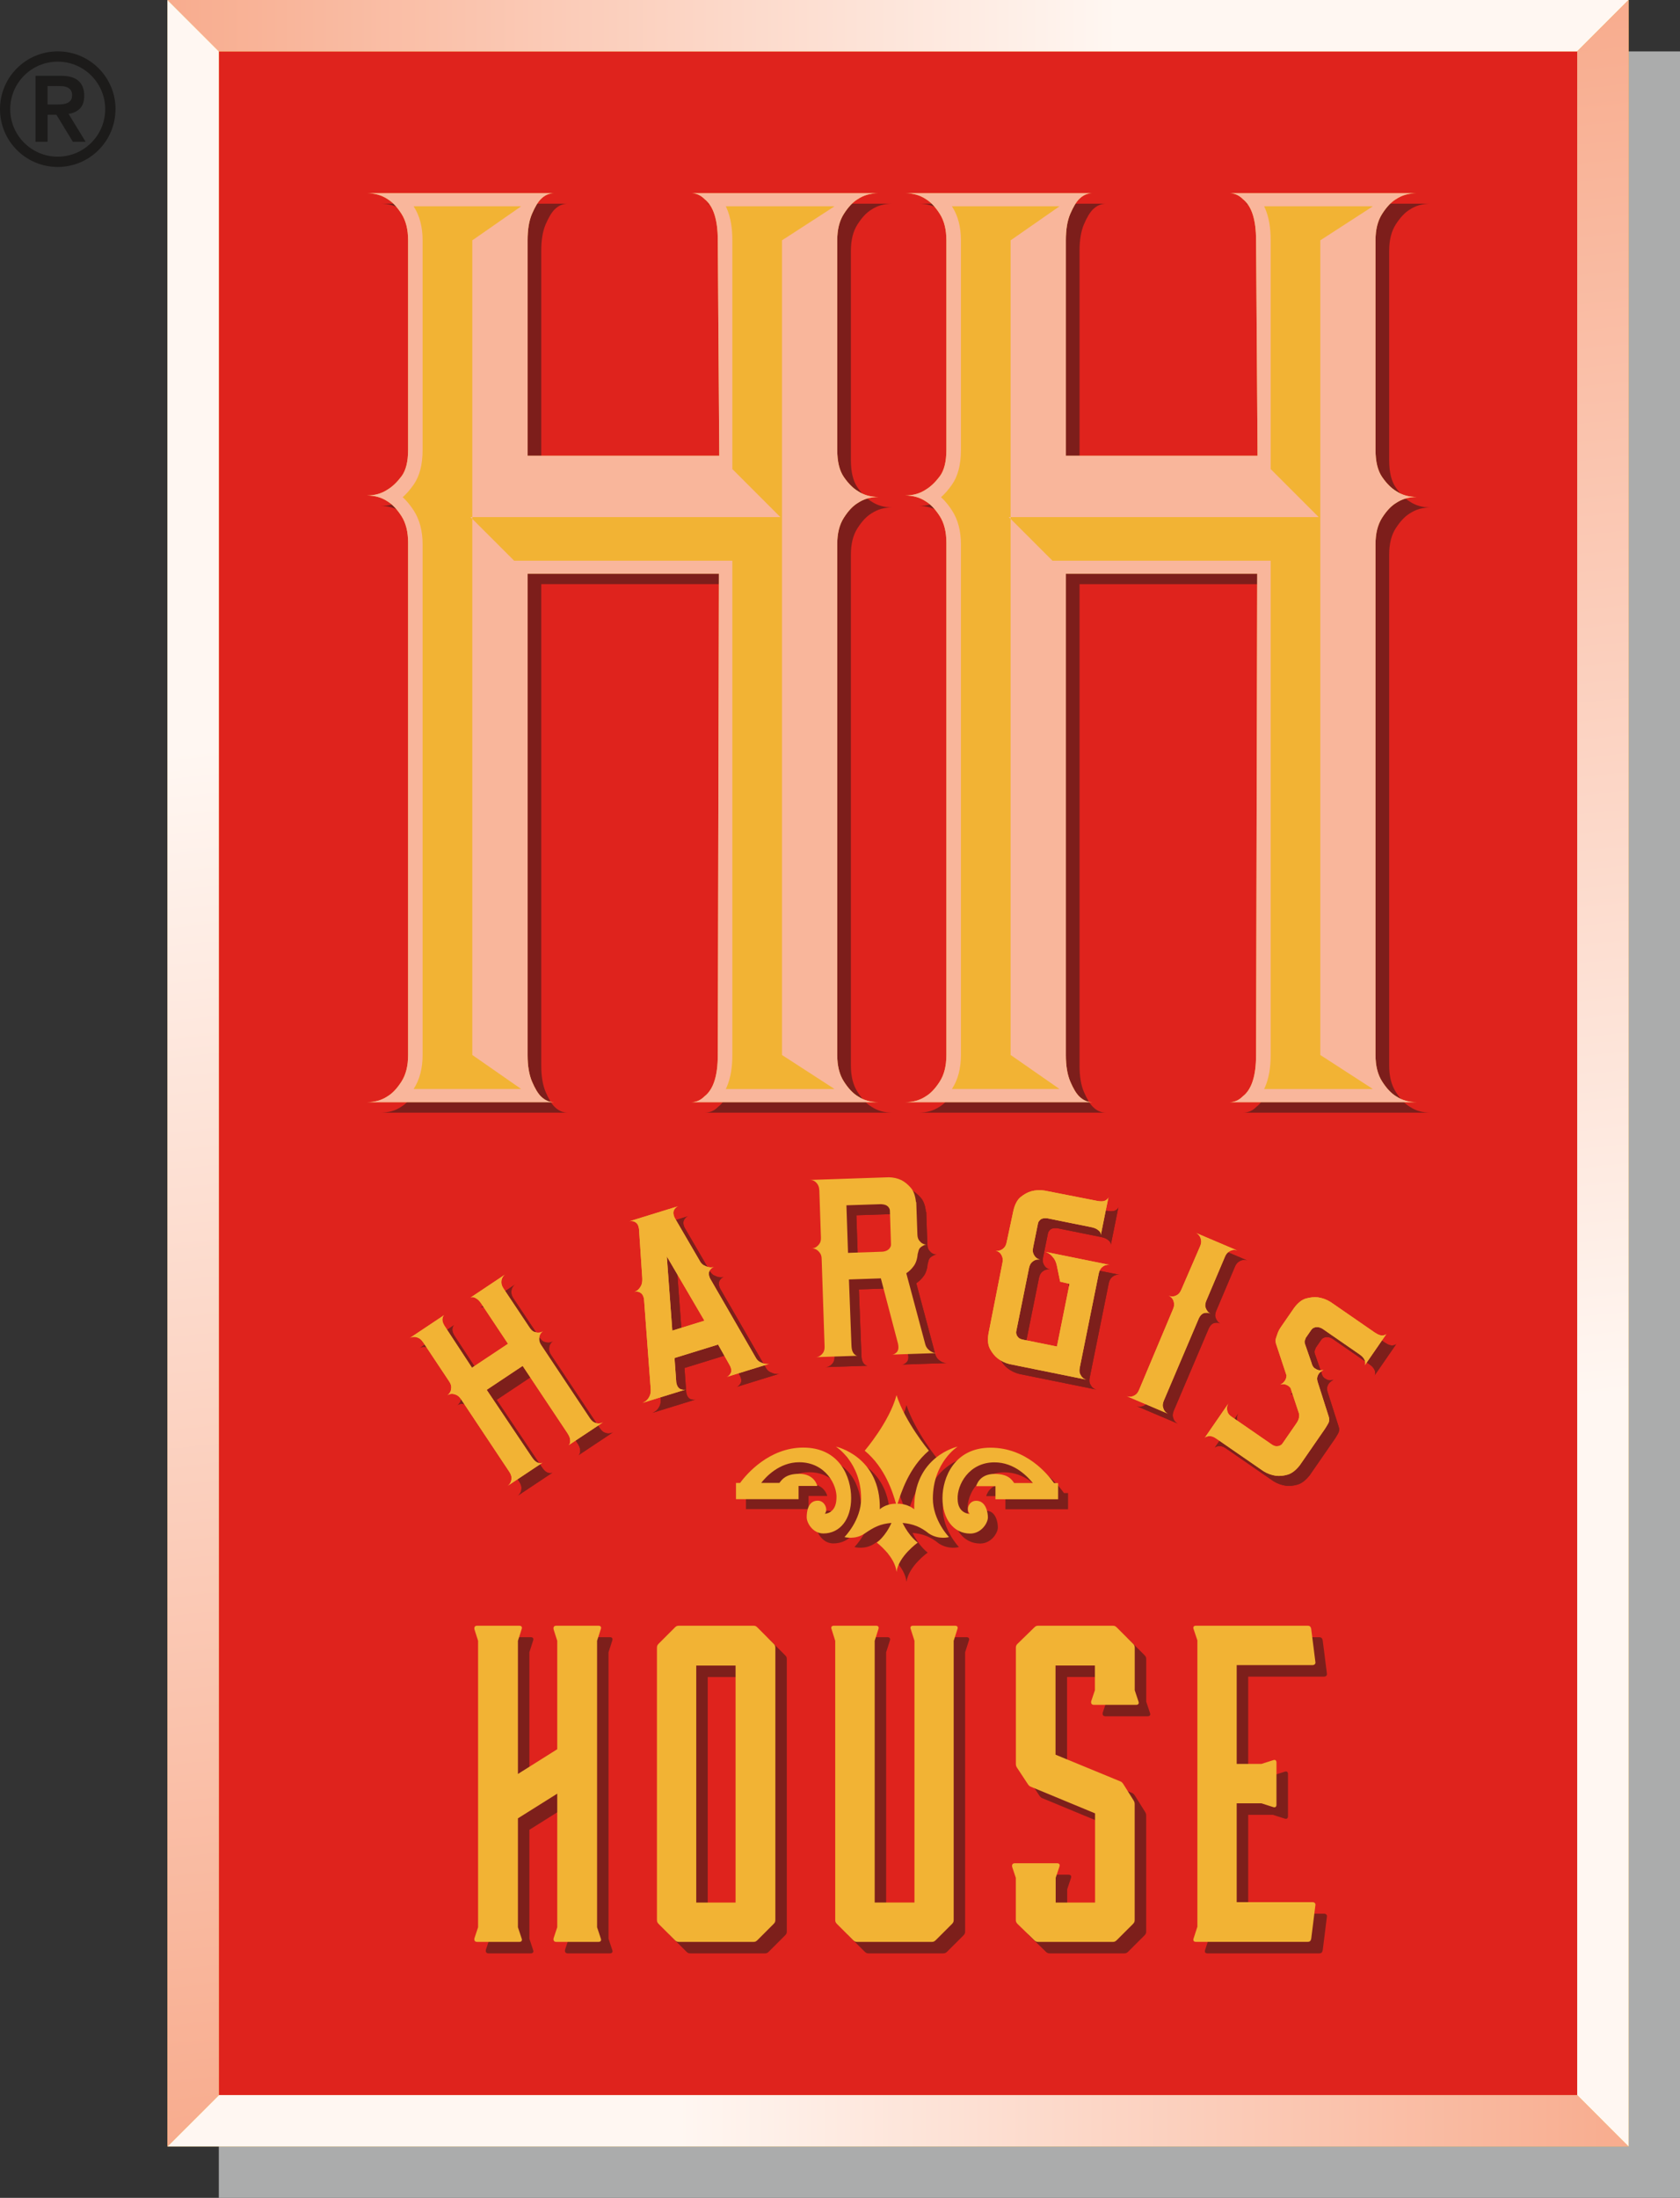 <svg xmlns="http://www.w3.org/2000/svg" xmlns:xlink="http://www.w3.org/1999/xlink" viewBox="0 0 326.9 427.43"><rect x="0" y="0" width="326.9" height="427.43" fill="#333333" stroke="none"/><defs><style>.uuid-c99c0548-9c10-4c4c-b0c8-8f8292f0ebe6{fill:#f9b69b;}.uuid-c99c0548-9c10-4c4c-b0c8-8f8292f0ebe6,.uuid-c1d9350f-5aed-48fd-894a-da75bdd78de7,.uuid-3402e5b5-d000-4468-a14d-b30f98b01232,.uuid-bf3c34cc-4022-490f-9fda-b3fd12ed4cd4,.uuid-3576ef74-c10e-437b-9cba-f0d04e8f7f3e,.uuid-4d2ec753-b9f7-4c25-ae21-f7dbb17b41a3,.uuid-1913bb83-bea6-46ba-b3ff-8dc313bd8a2f,.uuid-bf9cb6af-efac-45f5-b4ae-f4646df98375,.uuid-d89308c4-24fc-44dd-8f08-f0d396b65026,.uuid-4470fcf7-1cb4-4055-8655-10b382a35165,.uuid-cddcd948-64f1-46af-ad99-ffcb6656e403,.uuid-893333ec-b797-49bf-a090-8dfe5bcb2deb{stroke-width:0px;}.uuid-c99c0548-9c10-4c4c-b0c8-8f8292f0ebe6,.uuid-c1d9350f-5aed-48fd-894a-da75bdd78de7,.uuid-3402e5b5-d000-4468-a14d-b30f98b01232,.uuid-3576ef74-c10e-437b-9cba-f0d04e8f7f3e,.uuid-1913bb83-bea6-46ba-b3ff-8dc313bd8a2f,.uuid-bf9cb6af-efac-45f5-b4ae-f4646df98375,.uuid-d89308c4-24fc-44dd-8f08-f0d396b65026,.uuid-4470fcf7-1cb4-4055-8655-10b382a35165,.uuid-61b0aa78-415f-482d-883c-6d8a21dde342{mix-blend-mode:multiply;}.uuid-c1d9350f-5aed-48fd-894a-da75bdd78de7{fill:#abacac;}.uuid-3402e5b5-d000-4468-a14d-b30f98b01232,.uuid-4d2ec753-b9f7-4c25-ae21-f7dbb17b41a3,.uuid-bf9cb6af-efac-45f5-b4ae-f4646df98375{fill:#1c1b1a;}.uuid-bf3c34cc-4022-490f-9fda-b3fd12ed4cd4{fill:none;}.uuid-3576ef74-c10e-437b-9cba-f0d04e8f7f3e{fill:url(#uuid-88a34fe8-ef25-4978-ba88-093902f76e79);}.uuid-4d2ec753-b9f7-4c25-ae21-f7dbb17b41a3{fill-rule:evenodd;}.uuid-1913bb83-bea6-46ba-b3ff-8dc313bd8a2f{fill:url(#uuid-bd1ce572-8df0-43c6-bbb2-680fc2548659);}.uuid-bf9cb6af-efac-45f5-b4ae-f4646df98375,.uuid-61b0aa78-415f-482d-883c-6d8a21dde342{opacity:.5;}.uuid-d89308c4-24fc-44dd-8f08-f0d396b65026{fill:url(#uuid-3d27c40a-6887-4e6d-b3b2-4bceee650d3d);}.uuid-7b4bef40-1050-4d62-8624-a1e580f1c334{isolation:isolate;}.uuid-4470fcf7-1cb4-4055-8655-10b382a35165{fill:url(#uuid-97f63e4f-d73a-4810-a4fe-57ca665b12da);}.uuid-cddcd948-64f1-46af-ad99-ffcb6656e403{fill:#df231d;}.uuid-893333ec-b797-49bf-a090-8dfe5bcb2deb{fill:#f2b334;}</style><linearGradient id="uuid-97f63e4f-d73a-4810-a4fe-57ca665b12da" x1="32.58" y1="5" x2="316.9" y2="5" gradientUnits="userSpaceOnUse"><stop offset="0" stop-color="#f8ac8e"></stop><stop offset=".65" stop-color="#fff7f2"></stop></linearGradient><linearGradient id="uuid-88a34fe8-ef25-4978-ba88-093902f76e79" x1="495.2" y1="161.02" x2="779.52" y2="161.02" gradientTransform="translate(812.1 573.45) rotate(-180)" gradientUnits="userSpaceOnUse"><stop offset="0" stop-color="#f8ac8e"></stop><stop offset=".65" stop-color="#fff7f2"></stop></linearGradient><linearGradient id="uuid-3d27c40a-6887-4e6d-b3b2-4bceee650d3d" x1="290.78" y1="2.75" x2="334.17" y2="415.62" gradientTransform="matrix(1,0,0,1,0,0)" xlink:href="#uuid-88a34fe8-ef25-4978-ba88-093902f76e79"></linearGradient><linearGradient id="uuid-bd1ce572-8df0-43c6-bbb2-680fc2548659" x1="335.61" y1="-63.78" x2="379" y2="349.09" gradientTransform="translate(394.31 350.91) rotate(-180)" xlink:href="#uuid-88a34fe8-ef25-4978-ba88-093902f76e79"></linearGradient></defs><g class="uuid-7b4bef40-1050-4d62-8624-a1e580f1c334"><g id="uuid-fdcbb3a9-ca71-4f57-b2cb-f0af565ad318"><g id="uuid-0d4f423a-d195-4bcb-a2c0-6ac1bc6c620d"><rect class="uuid-c1d9350f-5aed-48fd-894a-da75bdd78de7" x="42.58" y="10" width="284.32" height="417.43"></rect><path class="uuid-4d2ec753-b9f7-4c25-ae21-f7dbb17b41a3" d="m22.47,21.23c0,6.21-5.03,11.24-11.24,11.24S0,27.44,0,21.23s5.03-11.24,11.24-11.24,11.24,5.03,11.24,11.24Zm-11.24-9.24c-5.1,0-9.24,4.14-9.24,9.24s4.14,9.24,9.24,9.24,9.24-4.14,9.24-9.24-4.14-9.24-9.24-9.24Zm-4.32,2.75h4.95c1.55,0,2.69.33,3.43,1,.73.66,1.1,1.62,1.1,2.87,0,1.13-.29,1.97-.87,2.53-.58.56-1.31.9-2.18,1l3.32,5.43h-2.48l-3.2-5.25h-1.72v5.25h-2.35v-12.83Zm2.35,5.58h1.72c.36,0,.72-.01,1.09-.04.36-.03.69-.11.98-.23.29-.12.53-.3.71-.54s.27-.57.27-1-.09-.75-.27-1-.42-.42-.71-.54c-.29-.12-.62-.19-.98-.21-.36-.02-.72-.03-1.09-.03h-1.72v3.59Z"></path><rect class="uuid-cddcd948-64f1-46af-ad99-ffcb6656e403" x="37.58" y="5" width="274.32" height="407.44"></rect><rect class="uuid-bf3c34cc-4022-490f-9fda-b3fd12ed4cd4" x="42.58" y="10" width="264.33" height="397.44"></rect><polygon class="uuid-893333ec-b797-49bf-a090-8dfe5bcb2deb" points="306.9 10 316.9 0 32.58 0 42.58 10 306.9 10"></polygon><polygon class="uuid-4470fcf7-1cb4-4055-8655-10b382a35165" points="306.9 10 316.9 0 32.58 0 42.58 10 306.9 10"></polygon><polygon class="uuid-893333ec-b797-49bf-a090-8dfe5bcb2deb" points="42.58 407.44 32.58 417.43 316.9 417.43 306.9 407.44 42.58 407.44"></polygon><polygon class="uuid-3576ef74-c10e-437b-9cba-f0d04e8f7f3e" points="42.58 407.44 32.58 417.43 316.9 417.43 306.9 407.44 42.58 407.44"></polygon><polygon class="uuid-893333ec-b797-49bf-a090-8dfe5bcb2deb" points="306.9 10 306.9 407.44 316.9 417.43 316.9 0 306.9 10"></polygon><polygon class="uuid-d89308c4-24fc-44dd-8f08-f0d396b65026" points="306.9 10 306.9 407.44 316.9 417.43 316.9 0 306.9 10"></polygon><polygon class="uuid-893333ec-b797-49bf-a090-8dfe5bcb2deb" points="42.58 407.44 42.58 10 32.58 0 32.58 417.43 42.58 407.44"></polygon><polygon class="uuid-1913bb83-bea6-46ba-b3ff-8dc313bd8a2f" points="42.58 407.44 42.58 10 32.58 0 32.58 417.43 42.58 407.44"></polygon><g class="uuid-61b0aa78-415f-482d-883c-6d8a21dde342"><path class="uuid-3402e5b5-d000-4468-a14d-b30f98b01232" d="m118.41,377.03l.71,2.14c.18.44,0,.71-.45.71h-8.18c-.45,0-.63-.27-.54-.71l.71-2.14v-25.98l-7.65,4.8v21.18l.71,2.14c.18.44,0,.71-.45.71h-8.19c-.44,0-.62-.27-.53-.71l.71-2.14v-55.7l-.71-2.23c-.08-.45.09-.71.53-.71h8.19c.45,0,.62.27.45.71l-.71,2.23v25.89l7.65-4.81v-21.08l-.71-2.23c-.09-.45.09-.71.54-.71h8.18c.45,0,.62.27.45.71l-.71,2.23v55.7Z"></path><path class="uuid-3402e5b5-d000-4468-a14d-b30f98b01232" d="m148.83,318.39c.36,0,.54.09.8.36l3.11,3.12c.27.26.36.44.36.8v52.94c0,.36-.09.53-.36.8l-3.11,3.11c-.26.27-.44.36-.8.36h-14.5c-.36,0-.54-.09-.8-.36l-3.12-3.11c-.26-.27-.35-.45-.35-.8v-52.94c0-.36.09-.53.35-.8l3.12-3.12c.26-.27.45-.36.8-.36h14.5Zm-3.47,7.75h-7.65v46.09h7.65v-46.09Z"></path><path class="uuid-3402e5b5-d000-4468-a14d-b30f98b01232" d="m188.07,318.39c.44,0,.62.27.44.71l-.71,2.23v54.28c0,.36-.09.53-.35.8l-3.12,3.11c-.27.27-.45.36-.8.36h-14.5c-.36,0-.54-.09-.81-.36l-3.11-3.11c-.27-.27-.36-.45-.36-.8v-54.28l-.7-2.23c-.18-.45,0-.71.45-.71h8.19c.45,0,.62.27.45.71l-.71,2.23v50.89h7.74v-50.89l-.71-2.23c-.19-.45,0-.71.45-.71h8.19Z"></path><path class="uuid-3402e5b5-d000-4468-a14d-b30f98b01232" d="m223.04,330.94l.71,2.13c.18.45,0,.71-.45.71h-8.19c-.45,0-.62-.27-.54-.71l.72-2.13v-4.81h-7.66v17.34l12.55,5.17c.27.08.45.27.63.53l1.96,3.12c.17.27.26.45.26.81v22.51c0,.36-.09.53-.35.8l-3.12,3.11c-.27.27-.45.36-.8.36h-14.5c-.35,0-.53-.09-.8-.36l-3.2-3.11c-.26-.27-.36-.45-.36-.8v-8.19l-.71-2.13c-.08-.45.09-.71.54-.71h8.19c.45,0,.62.27.45.71l-.71,2.13v4.81h7.66v-17.35l-12.46-5.16c-.27-.09-.45-.27-.63-.54l-2.05-3.11c-.18-.27-.27-.45-.27-.8v-22.6c0-.36.09-.53.36-.8l3.2-3.12c.26-.27.45-.36.8-.36h14.5c.35,0,.53.09.8.36l3.12,3.12c.26.26.35.44.35.8v8.27Z"></path><path class="uuid-3402e5b5-d000-4468-a14d-b30f98b01232" d="m257.38,379.26c-.09.45-.26.62-.71.62h-21.71c-.45,0-.62-.27-.45-.71l.72-2.23v-55.69l-.72-2.14c-.18-.45,0-.71.45-.71h21.71c.45,0,.62.19.71.63l.81,6.4c.09.36-.18.63-.54.63h-14.77v19.22h4.81l2.22-.71c.45-.18.71,0,.71.45v8.18c0,.45-.26.62-.71.45l-2.22-.71h-4.81v19.22h14.77c.36,0,.63.26.54.62l-.81,6.5Z"></path><path class="uuid-3402e5b5-d000-4468-a14d-b30f98b01232" d="m182.68,284.06c-3.93,3.34-5.41,8.26-6.09,10.31,2.06,0,3.24,1.09,3.24,1.09-.2-10.32,8.45-12.19,8.45-12.19,0,0-4.82,3.05-4.82,10.12,0,4.23,3.14,7.47,3.14,7.47,0,0-1.96.59-3.92-.69-1.58-1.28-3.05-1.87-5.11-2.06,1.28,2.64,2.95,3.83,2.95,3.83,0,0-3.73,2.65-4.13,5.7-.3-3.05-3.84-5.7-3.84-5.7,0,0,1.68-1.19,2.85-3.83-2.16.19-3.34.78-5.21,2.06-1.87,1.28-3.93.69-3.93.69,0,0,3.24-3.24,3.24-7.47,0-7.07-4.91-10.12-4.91-10.12,0,0,8.75,1.87,8.55,12.19,0,0,1.08-1.09,3.15-1.09-.59-2.06-2.06-6.97-6.09-10.31,0,0,4.81-5.6,6.19-10.8,1.66,5.2,6.29,10.8,6.29,10.8Zm9.23,6.88s.5-2.36,3.54-2.36c2.66,0,3.34,1.08,3.83,1.77h3.64c-.98-1.17-3.54-4.02-7.47-4.02-5.02,0-7.27,4.42-7.17,7.07,0,2.95,2.35,2.95,2.35,2.95-.79-.79-.2-2.55,1.27-2.55,1.87,0,2.27,2.26,2.27,3.24,0,1.08-1.28,3.14-3.44,3.14-3.24,0-5.4-2.85-5.4-6.88s2.35-9.82,9.33-9.82,11.1,5.11,12.38,6.88h.79v3.15h-12.19v-2.55h-3.73Zm-34.58,2.55h-12.18v-3.15h.8c1.27-1.77,5.7-6.88,12.28-6.88,7.08,0,9.33,5.7,9.33,9.82s-2.16,6.88-5.41,6.88c-2.06,0-3.24-2.06-3.24-3.14,0-.99.19-3.24,2.16-3.24,1.37,0,2.06,1.77,1.37,2.55,0,0,2.16,0,2.26-2.95.2-2.65-2.16-7.07-7.26-7.07-3.84,0-6.49,2.85-7.38,4.02h3.54c.5-.68,1.28-1.77,3.84-1.77,3.04,0,3.53,2.36,3.53,2.36h-3.64v2.55Z"></path><path class="uuid-3402e5b5-d000-4468-a14d-b30f98b01232" d="m84.24,262.94c-.27-.4-.56-.67-.89-.81-.33-.14-.62-.21-.88-.2-.31,0-.61.09-.89.29l6.84-4.56c-.18.12-.3.3-.34.54-.16.47,0,1.08.52,1.83l5.18,7.9,7.01-4.66-5.24-7.87c-.27-.39-.53-.68-.81-.86-.27-.18-.5-.29-.68-.32-.23-.04-.45-.01-.63.11l6.84-4.56c-.29.19-.49.43-.61.72-.11.22-.17.52-.16.88.01.36.14.74.4,1.13l5.1,7.65c.29.43.58.7.89.8.31.11.58.16.83.15.31,0,.61-.09.9-.28-.29.19-.49.42-.61.71-.11.23-.16.52-.16.88,0,.36.14.74.4,1.13l9.47,14.22c.29.43.59.71.91.83.31.13.6.19.85.17.31,0,.61-.09.89-.28l-6.84,4.55c.18-.12.29-.3.34-.53.03-.18.03-.42-.01-.73-.05-.31-.22-.67-.5-1.11l-8.72-13.09-7,4.66,8.77,13.06c.29.43.55.73.8.9.24.18.48.27.69.28.24.05.45,0,.63-.1l-6.84,4.55c.29-.19.49-.43.61-.72.11-.22.16-.5.17-.85,0-.34-.13-.72-.41-1.16l-9.43-14.17c-.27-.39-.57-.66-.89-.8-.33-.15-.63-.21-.88-.21-.31,0-.61.1-.9.29.29-.19.49-.43.62-.72.11-.23.16-.51.17-.85,0-.34-.13-.73-.42-1.16l-5.09-7.65Z"></path><path class="uuid-3402e5b5-d000-4468-a14d-b30f98b01232" d="m133.51,270.57c0,.18.05.37.11.58.19.62.54.96,1.06,1.03.2.07.45.06.74-.03l-8.48,2.62c.36-.15.65-.33.85-.53.21-.2.4-.47.56-.81.17-.35.24-.78.21-1.32l-1.31-17.61-.09-.31c-.1-.32-.25-.57-.46-.74-.21-.16-.41-.26-.6-.29-.25-.06-.49-.05-.74.03.33-.11.62-.28.85-.54.2-.2.38-.47.53-.8.14-.34.2-.77.18-1.31l-.63-9.49c0-.13-.04-.32-.11-.58-.1-.33-.25-.58-.46-.74-.21-.16-.4-.26-.6-.29-.24-.06-.49-.05-.74.02l9.59-2.96c-.28.09-.49.22-.62.4-.37.4-.47.87-.29,1.45.07.25.15.43.23.54l4.75,8.15c.23.47.53.8.88.98.35.18.67.3.96.35.33.08.67.06,1-.04-.28.09-.49.22-.62.4-.38.39-.48.86-.3,1.45.08.25.15.42.23.53l8.73,15.12c.24.47.53.8.88.98.35.18.67.3.96.35.34.08.67.07,1-.04l-8.47,2.62c.25-.07.43-.2.56-.37.14-.13.25-.31.34-.54.09-.23.08-.51-.02-.84-.08-.24-.17-.44-.26-.59l-2.24-3.98-8.48,2.62.33,4.57Zm-.74-9.86l6.24-1.93-7.32-12.5,1.07,14.44Z"></path><path class="uuid-3402e5b5-d000-4468-a14d-b30f98b01232" d="m161.36,233.41c-.02-.47-.13-.85-.33-1.15-.2-.3-.42-.5-.63-.63-.26-.16-.57-.23-.91-.22l15.39-.52c.91.02,1.73.2,2.49.57.61.32,1.2.8,1.76,1.43.57.63.91,1.56,1.04,2.81h.06l.22,6.34c.02.48.13.85.33,1.12.21.27.41.47.63.59.27.16.57.24.91.23-.3,0-.55.08-.76.22-.22.1-.4.23-.58.4-.17.18-.29.44-.36.79,0,.04-.04.2-.12.46-.09,1-.36,1.78-.8,2.35-.43.58-.9,1.02-1.41,1.35l3.62,13.54c.11.52.3.9.56,1.18.27.27.54.47.8.59.31.16.63.23.98.22l-8.86.3c.35,0,.62-.1.83-.29.21-.13.37-.34.47-.63.09-.28.09-.68-.01-1.2l-3.34-12.71-6.21.21.49,12.81c.02.51.09.92.21,1.19.12.27.27.48.44.6.18.17.37.25.59.24l-8.21.27c.34-.01.64-.1.89-.29.21-.14.42-.35.6-.63.18-.29.27-.69.25-1.2l-.57-17.02c-.01-.48-.13-.86-.36-1.15-.22-.3-.45-.51-.67-.63-.27-.16-.57-.24-.91-.23.34,0,.64-.1.9-.28.2-.14.42-.35.62-.64.21-.29.3-.69.28-1.21l-.31-9.19Zm5.59,12.18l6.73-.23c.43-.05.76-.16.99-.32.24-.16.39-.32.47-.5.13-.17.18-.39.17-.65l-.21-6.47c0-.26-.09-.48-.22-.64-.1-.17-.26-.31-.5-.44-.24-.12-.58-.19-1.01-.22l-6.73.22.31,9.25Z"></path><path class="uuid-3402e5b5-d000-4468-a14d-b30f98b01232" d="m196.96,246.34c-.13-.33-.28-.59-.47-.76-.23-.22-.5-.36-.84-.44.34.07.65.04.94-.07.24-.08.48-.24.72-.48.25-.24.42-.61.52-1.12l1.31-6.14c.29-1.22.76-2.09,1.42-2.62.66-.53,1.33-.9,2.04-1.11.84-.23,1.7-.27,2.6-.13l10.17,1.99c.89.18,1.51.11,1.89-.21.2-.13.32-.31.37-.52l-1.5,7.42c.04-.22,0-.42-.14-.63-.1-.15-.29-.32-.56-.51-.27-.18-.64-.32-1.11-.42l-8.56-1.73c-.44-.04-.77-.02-1,.06-.24.08-.42.2-.53.36-.16.15-.27.34-.32.6l-.94,4.63c-.1.5-.09.92.05,1.23.13.31.3.55.48.72.22.22.5.36.84.44-.34-.07-.65-.04-.94.07-.24.09-.48.24-.72.48-.24.24-.42.61-.52,1.12l-2.47,12.24c-.05.25-.03.48.06.67.04.19.17.37.35.57.18.19.48.32.9.41l6.6,1.33,2.45-12.18-1.82-.43-.67-3.24c-.12-.5-.31-.94-.56-1.3-.27-.36-.53-.63-.79-.82-.31-.24-.63-.39-.97-.46l12.69,2.57c-.34-.07-.66-.04-.94.07-.23.08-.48.24-.72.48-.24.23-.42.61-.53,1.11l-3.69,18.27c-.11.51-.09.92.04,1.23.14.31.3.55.48.73.22.22.5.36.84.43l-15.03-3.04c-.88-.22-1.66-.6-2.35-1.14-.57-.46-1.05-1.07-1.45-1.81-.4-.75-.5-1.73-.3-2.96l2.72-13.78c.1-.47.08-.86-.05-1.2Z"></path><path class="uuid-3402e5b5-d000-4468-a14d-b30f98b01232" d="m235.46,244.31c.19-.44.26-.84.19-1.19-.06-.36-.17-.63-.32-.84-.17-.26-.42-.46-.73-.59l8.16,3.47c-.32-.13-.63-.18-.93-.12-.25.04-.52.15-.82.35-.3.21-.54.52-.72.96l-3.69,8.7c-.15.45-.18.81-.11,1.08.08.26.18.49.34.7.13.25.35.44.67.57-.32-.13-.6-.19-.85-.15-.6-.02-1.09.34-1.44,1.08l-6.79,15.95c-.21.49-.27.89-.21,1.22.08.33.18.6.33.81.18.26.42.46.74.59l-8.16-3.47c.31.13.62.18.93.12.25-.03.52-.14.8-.33.29-.18.54-.51.74-.99l6.6-15.69c.19-.44.25-.83.19-1.18-.06-.36-.17-.64-.31-.84-.17-.26-.42-.46-.73-.59.31.13.62.17.93.12.25-.04.52-.14.8-.32.29-.18.53-.51.74-.99l3.65-8.43Z"></path><path class="uuid-3402e5b5-d000-4468-a14d-b30f98b01232" d="m250.2,263.13c-.09-.32-.09-.66.03-1,.11-.35.22-.68.35-1.02.15-.38.33-.72.55-1.03l2.61-3.78c.75-1.01,1.53-1.62,2.34-1.84.8-.22,1.57-.3,2.3-.22.86.13,1.68.42,2.45.9l8.57,5.92c.75.51,1.35.7,1.82.55.24-.04.43-.15.54-.33l-4.3,6.23c.12-.18.16-.38.12-.62,0-.22-.1-.46-.27-.75-.18-.27-.46-.55-.85-.82l-7.18-4.96c-.38-.22-.71-.32-.99-.33-.29-.01-.51.03-.68.12-.21.07-.37.21-.53.42l-1.07,1.55c-.04.13-.09.29-.17.47-.08.19-.08.41,0,.67l1.29,3.72c.12.5.32.85.6,1.05.28.19.54.31.76.37.29.04.62.03.98-.04-.32.15-.58.34-.78.56-.18.18-.32.44-.42.77-.1.33-.05.74.13,1.24l2.06,6.46c.18.49.15.97-.11,1.42-.26.45-.47.8-.64,1.05l-4.86,7.03c-.77.98-1.56,1.59-2.35,1.82-.8.24-1.56.31-2.28.23-.86-.13-1.68-.42-2.45-.9l-9.11-6.29c-.43-.3-.78-.46-1.07-.5-.29-.04-.53-.03-.74.04-.24.04-.42.15-.54.33l4.67-6.77c-.19.29-.29.58-.29.89-.02.26.02.53.13.84.1.31.36.61.79.9l7.72,5.33c.35.25.67.38.95.39.28,0,.51-.03.68-.13.21-.07.38-.21.53-.42l2.72-3.94c.29-.43.45-.81.49-1.16.03-.35.03-.58,0-.7l-1.66-5c-.24-.27-.46-.45-.69-.54-.22-.11-.42-.17-.61-.19-.22,0-.44.03-.68.08.23-.1.42-.23.58-.38.15-.16.29-.34.41-.54.12-.21.18-.49.22-.83l-2.09-6.32Z"></path><path class="uuid-3402e5b5-d000-4468-a14d-b30f98b01232" d="m84.24,262.94c-.27-.4-.56-.67-.89-.81-.33-.14-.62-.21-.88-.2-.31,0-.61.09-.89.29l6.84-4.56c-.18.12-.3.3-.34.54-.16.47,0,1.08.52,1.83l5.18,7.9,7.01-4.66-5.24-7.87c-.27-.39-.53-.68-.81-.86-.27-.18-.5-.29-.68-.32-.23-.04-.45-.01-.63.11l6.84-4.56c-.29.19-.49.43-.61.72-.11.22-.17.52-.16.88.01.36.14.74.4,1.13l5.1,7.65c.29.43.58.7.89.8.31.11.58.16.83.15.31,0,.61-.09.9-.28-.29.19-.49.42-.61.71-.11.23-.16.52-.16.88,0,.36.14.74.4,1.13l9.47,14.22c.29.43.59.71.91.83.31.13.6.19.85.17.31,0,.61-.09.89-.28l-6.84,4.55c.18-.12.29-.3.34-.53.03-.18.03-.42-.01-.73-.05-.31-.22-.67-.5-1.11l-8.72-13.09-7,4.66,8.77,13.06c.29.43.55.73.8.9.24.18.48.27.69.28.24.05.45,0,.63-.1l-6.84,4.55c.29-.19.49-.43.61-.72.11-.22.16-.5.17-.85,0-.34-.13-.72-.41-1.16l-9.43-14.17c-.27-.39-.57-.66-.89-.8-.33-.15-.63-.21-.88-.21-.31,0-.61.1-.9.29.29-.19.49-.43.62-.72.11-.23.16-.51.17-.85,0-.34-.13-.73-.42-1.16l-5.09-7.65Z"></path><path class="uuid-3402e5b5-d000-4468-a14d-b30f98b01232" d="m133.51,270.57c0,.18.05.37.11.58.19.62.54.96,1.06,1.03.2.07.45.06.74-.03l-8.48,2.62c.36-.15.65-.33.85-.53.21-.2.4-.47.56-.81.17-.35.24-.78.21-1.32l-1.31-17.61-.09-.31c-.1-.32-.25-.57-.46-.74-.21-.16-.41-.26-.6-.29-.25-.06-.49-.05-.74.03.33-.11.62-.28.85-.54.2-.2.38-.47.53-.8.14-.34.2-.77.18-1.31l-.63-9.49c0-.13-.04-.32-.11-.58-.1-.33-.25-.58-.46-.74-.21-.16-.4-.26-.6-.29-.24-.06-.49-.05-.74.02l9.59-2.96c-.28.09-.49.22-.62.4-.37.4-.47.87-.29,1.45.07.25.15.43.23.54l4.75,8.15c.23.47.53.8.88.98.35.18.67.3.96.35.33.08.67.06,1-.04-.28.09-.49.22-.62.4-.38.39-.48.86-.3,1.45.08.25.15.42.23.53l8.73,15.12c.24.47.53.8.88.98.35.18.67.3.96.35.34.08.67.07,1-.04l-8.47,2.62c.25-.07.43-.2.56-.37.14-.13.25-.31.34-.54.09-.23.08-.51-.02-.84-.08-.24-.17-.44-.26-.59l-2.24-3.98-8.48,2.62.33,4.57Zm-.74-9.86l6.24-1.93-7.32-12.5,1.07,14.44Z"></path><path class="uuid-3402e5b5-d000-4468-a14d-b30f98b01232" d="m161.36,233.41c-.02-.47-.13-.85-.33-1.15-.2-.3-.42-.5-.63-.63-.26-.16-.57-.23-.91-.22l15.39-.52c.91.02,1.73.2,2.49.57.61.32,1.2.8,1.76,1.43.57.63.91,1.56,1.04,2.81h.06l.22,6.34c.02.48.13.85.33,1.12.21.27.41.47.63.59.27.16.57.24.91.23-.3,0-.55.08-.76.22-.22.1-.4.23-.58.4-.17.18-.29.44-.36.79,0,.04-.04.2-.12.46-.09,1-.36,1.78-.8,2.35-.43.58-.9,1.02-1.41,1.35l3.62,13.54c.11.52.3.9.56,1.18.27.27.54.47.8.59.31.16.63.23.98.22l-8.86.3c.35,0,.62-.1.83-.29.21-.13.37-.34.47-.63.09-.28.09-.68-.01-1.2l-3.34-12.71-6.21.21.49,12.81c.02.51.09.92.21,1.19.12.27.27.48.44.6.18.17.37.25.59.24l-8.21.27c.34-.01.64-.1.89-.29.21-.14.42-.35.6-.63.18-.29.27-.69.25-1.2l-.57-17.02c-.01-.48-.13-.86-.36-1.15-.22-.3-.45-.51-.67-.63-.27-.16-.57-.24-.91-.23.34,0,.64-.1.9-.28.2-.14.42-.35.62-.64.21-.29.3-.69.28-1.21l-.31-9.19Zm5.59,12.18l6.73-.23c.43-.05.76-.16.99-.32.24-.16.39-.32.47-.5.13-.17.18-.39.17-.65l-.21-6.47c0-.26-.09-.48-.22-.64-.1-.17-.26-.31-.5-.44-.24-.12-.58-.19-1.01-.22l-6.73.22.31,9.25Z"></path><path class="uuid-3402e5b5-d000-4468-a14d-b30f98b01232" d="m196.96,246.34c-.13-.33-.28-.59-.47-.76-.23-.22-.5-.36-.84-.44.34.07.65.04.94-.07.24-.08.48-.24.72-.48.25-.24.42-.61.52-1.12l1.31-6.14c.29-1.22.76-2.09,1.42-2.62.66-.53,1.33-.9,2.04-1.11.84-.23,1.7-.27,2.6-.13l10.17,1.99c.89.18,1.51.11,1.89-.21.2-.13.32-.31.37-.52l-1.5,7.42c.04-.22,0-.42-.14-.63-.1-.15-.29-.32-.56-.51-.27-.18-.64-.32-1.11-.42l-8.56-1.73c-.44-.04-.77-.02-1,.06-.24.08-.42.2-.53.36-.16.15-.27.34-.32.6l-.94,4.63c-.1.5-.09.92.05,1.23.13.31.3.55.48.72.22.22.5.36.84.44-.34-.07-.65-.04-.94.07-.24.09-.48.24-.72.48-.24.24-.42.61-.52,1.12l-2.47,12.24c-.05.25-.03.48.06.67.04.19.17.37.35.57.18.19.48.32.9.41l6.6,1.33,2.45-12.18-1.82-.43-.67-3.24c-.12-.5-.31-.94-.56-1.3-.27-.36-.53-.63-.79-.82-.31-.24-.63-.39-.97-.46l12.69,2.57c-.34-.07-.66-.04-.94.07-.23.08-.48.24-.72.48-.24.23-.42.61-.53,1.11l-3.69,18.27c-.11.51-.09.92.04,1.23.14.31.3.55.48.73.22.22.5.36.84.43l-15.03-3.04c-.88-.22-1.66-.6-2.35-1.14-.57-.46-1.05-1.07-1.45-1.81-.4-.75-.5-1.73-.3-2.96l2.72-13.78c.1-.47.08-.86-.05-1.2Z"></path><path class="uuid-3402e5b5-d000-4468-a14d-b30f98b01232" d="m235.46,244.31c.19-.44.26-.84.19-1.19-.06-.36-.17-.63-.32-.84-.17-.26-.42-.46-.73-.59l8.16,3.47c-.32-.13-.63-.18-.93-.12-.25.04-.52.15-.82.35-.3.21-.54.52-.72.96l-3.69,8.7c-.15.45-.18.81-.11,1.08.08.26.18.49.34.7.13.25.35.44.67.57-.32-.13-.6-.19-.85-.15-.6-.02-1.09.34-1.44,1.08l-6.79,15.95c-.21.49-.27.89-.21,1.22.08.33.18.6.33.81.18.26.42.46.74.59l-8.16-3.47c.31.13.62.18.93.12.25-.03.52-.14.8-.33.29-.18.54-.51.74-.99l6.6-15.69c.19-.44.25-.83.19-1.18-.06-.36-.17-.64-.31-.84-.17-.26-.42-.46-.73-.59.31.13.62.17.93.12.25-.04.52-.14.8-.32.29-.18.53-.51.74-.99l3.65-8.43Z"></path><path class="uuid-3402e5b5-d000-4468-a14d-b30f98b01232" d="m250.2,263.13c-.09-.32-.09-.66.03-1,.11-.35.22-.68.35-1.02.15-.38.33-.72.55-1.03l2.61-3.78c.75-1.01,1.53-1.62,2.34-1.84.8-.22,1.57-.3,2.3-.22.86.13,1.68.42,2.45.9l8.57,5.92c.75.51,1.35.7,1.82.55.24-.04.43-.15.54-.33l-4.3,6.23c.12-.18.16-.38.12-.62,0-.22-.1-.46-.27-.75-.18-.27-.46-.55-.85-.82l-7.18-4.96c-.38-.22-.71-.32-.99-.33-.29-.01-.51.03-.68.12-.21.07-.37.21-.53.42l-1.07,1.55c-.04.13-.09.29-.17.47-.08.19-.08.41,0,.67l1.29,3.72c.12.5.32.85.6,1.05.28.19.54.31.76.37.29.04.62.03.98-.04-.32.15-.58.34-.78.56-.18.18-.32.44-.42.77-.1.33-.05.74.13,1.24l2.06,6.46c.18.49.15.97-.11,1.42-.26.45-.47.8-.64,1.05l-4.86,7.03c-.77.98-1.56,1.59-2.35,1.82-.8.24-1.56.31-2.28.23-.86-.13-1.68-.42-2.45-.9l-9.11-6.29c-.43-.3-.78-.46-1.07-.5-.29-.04-.53-.03-.74.04-.24.04-.42.15-.54.33l4.67-6.77c-.19.29-.29.58-.29.89-.02.26.02.53.13.84.1.31.36.61.79.9l7.72,5.33c.35.25.67.38.95.39.28,0,.51-.03.68-.13.21-.07.38-.21.53-.42l2.72-3.94c.29-.43.45-.81.49-1.16.03-.35.03-.58,0-.7l-1.66-5c-.24-.27-.46-.45-.69-.54-.22-.11-.42-.17-.61-.19-.22,0-.44.03-.68.08.23-.1.42-.23.58-.38.15-.16.29-.34.41-.54.12-.21.18-.49.22-.83l-2.09-6.32Z"></path></g><path class="uuid-893333ec-b797-49bf-a090-8dfe5bcb2deb" d="m116.18,374.8l.71,2.14c.18.44,0,.71-.45.71h-8.18c-.45,0-.63-.27-.54-.71l.71-2.14v-25.98l-7.65,4.8v21.18l.71,2.14c.18.44,0,.71-.45.71h-8.19c-.44,0-.62-.27-.53-.71l.71-2.14v-55.7l-.71-2.23c-.08-.45.09-.71.53-.71h8.19c.45,0,.62.27.45.71l-.71,2.23v25.89l7.65-4.81v-21.08l-.71-2.23c-.09-.45.09-.71.54-.71h8.18c.45,0,.62.27.45.71l-.71,2.23v55.7Z"></path><path class="uuid-893333ec-b797-49bf-a090-8dfe5bcb2deb" d="m146.6,316.16c.36,0,.54.09.8.36l3.11,3.12c.27.26.36.44.36.8v52.94c0,.36-.09.53-.36.8l-3.11,3.11c-.26.27-.44.36-.8.36h-14.5c-.36,0-.54-.09-.8-.36l-3.12-3.11c-.26-.27-.35-.45-.35-.8v-52.94c0-.36.09-.53.35-.8l3.12-3.12c.26-.27.45-.36.8-.36h14.5Zm-3.47,7.75h-7.65v46.09h7.65v-46.09Z"></path><path class="uuid-893333ec-b797-49bf-a090-8dfe5bcb2deb" d="m185.84,316.16c.44,0,.62.27.44.71l-.71,2.23v54.28c0,.36-.09.53-.35.8l-3.12,3.11c-.27.27-.45.36-.8.36h-14.5c-.36,0-.54-.09-.81-.36l-3.11-3.11c-.27-.27-.36-.45-.36-.8v-54.28l-.7-2.23c-.18-.45,0-.71.45-.71h8.19c.45,0,.62.27.45.71l-.71,2.23v50.89h7.74v-50.89l-.71-2.23c-.19-.45,0-.71.45-.71h8.19Z"></path><path class="uuid-893333ec-b797-49bf-a090-8dfe5bcb2deb" d="m220.8,328.71l.71,2.13c.18.45,0,.71-.45.71h-8.19c-.45,0-.62-.27-.54-.71l.72-2.13v-4.81h-7.66v17.34l12.55,5.17c.27.08.45.27.63.53l1.96,3.12c.17.27.26.45.26.81v22.51c0,.36-.09.53-.35.8l-3.12,3.11c-.27.27-.45.36-.8.36h-14.5c-.35,0-.53-.09-.8-.36l-3.2-3.11c-.26-.27-.36-.45-.36-.8v-8.19l-.71-2.13c-.08-.45.09-.71.54-.71h8.19c.45,0,.62.27.45.71l-.71,2.13v4.81h7.66v-17.35l-12.46-5.16c-.27-.09-.45-.27-.63-.54l-2.05-3.11c-.18-.27-.27-.45-.27-.8v-22.6c0-.36.09-.53.36-.8l3.2-3.12c.26-.27.45-.36.8-.36h14.5c.35,0,.53.09.8.36l3.12,3.12c.26.26.35.44.35.8v8.27Z"></path><path class="uuid-893333ec-b797-49bf-a090-8dfe5bcb2deb" d="m255.14,377.02c-.09.45-.26.62-.71.62h-21.71c-.45,0-.62-.27-.45-.71l.72-2.23v-55.69l-.72-2.14c-.18-.45,0-.71.45-.71h21.71c.45,0,.62.19.71.63l.81,6.4c.09.36-.18.63-.54.63h-14.77v19.22h4.81l2.22-.71c.45-.18.71,0,.71.45v8.18c0,.45-.26.62-.71.45l-2.22-.71h-4.81v19.22h14.77c.36,0,.63.26.54.62l-.81,6.5Z"></path><path class="uuid-893333ec-b797-49bf-a090-8dfe5bcb2deb" d="m180.74,282.12c-3.93,3.34-5.41,8.26-6.09,10.31,2.06,0,3.24,1.09,3.24,1.09-.2-10.32,8.45-12.19,8.45-12.19,0,0-4.82,3.05-4.82,10.12,0,4.23,3.14,7.47,3.14,7.47,0,0-1.96.59-3.92-.69-1.58-1.28-3.05-1.87-5.11-2.06,1.28,2.64,2.95,3.83,2.95,3.83,0,0-3.73,2.65-4.13,5.7-.3-3.05-3.84-5.7-3.84-5.7,0,0,1.68-1.19,2.85-3.83-2.16.19-3.34.78-5.21,2.06-1.87,1.28-3.93.69-3.93.69,0,0,3.24-3.24,3.24-7.47,0-7.07-4.91-10.12-4.91-10.12,0,0,8.75,1.87,8.55,12.19,0,0,1.08-1.09,3.15-1.09-.59-2.06-2.06-6.97-6.09-10.31,0,0,4.81-5.6,6.19-10.8,1.66,5.2,6.29,10.8,6.29,10.8Zm9.23,6.88s.5-2.36,3.54-2.36c2.66,0,3.34,1.08,3.83,1.77h3.64c-.98-1.17-3.54-4.02-7.47-4.02-5.02,0-7.27,4.42-7.17,7.07,0,2.95,2.35,2.95,2.35,2.95-.79-.79-.2-2.55,1.27-2.55,1.87,0,2.27,2.26,2.27,3.24,0,1.08-1.28,3.14-3.44,3.14-3.24,0-5.4-2.85-5.4-6.88s2.35-9.82,9.33-9.82,11.1,5.11,12.38,6.88h.79v3.15h-12.19v-2.55h-3.73Zm-34.58,2.55h-12.18v-3.15h.8c1.27-1.77,5.7-6.88,12.28-6.88,7.08,0,9.33,5.7,9.33,9.82s-2.16,6.88-5.41,6.88c-2.06,0-3.24-2.06-3.24-3.14,0-.99.19-3.24,2.16-3.24,1.37,0,2.06,1.77,1.37,2.55,0,0,2.16,0,2.26-2.95.2-2.65-2.16-7.07-7.26-7.07-3.84,0-6.49,2.85-7.38,4.02h3.54c.5-.68,1.28-1.77,3.84-1.77,3.04,0,3.53,2.36,3.53,2.36h-3.64v2.55Z"></path><path class="uuid-893333ec-b797-49bf-a090-8dfe5bcb2deb" d="m82.3,261c-.27-.4-.56-.67-.89-.81-.33-.14-.62-.21-.88-.2-.31,0-.61.09-.89.29l6.84-4.56c-.18.12-.3.3-.34.54-.16.47,0,1.08.52,1.83l5.18,7.9,7.01-4.66-5.24-7.87c-.27-.39-.53-.68-.81-.86-.27-.18-.5-.29-.68-.32-.23-.04-.45-.01-.63.11l6.84-4.56c-.29.19-.49.43-.61.72-.11.22-.17.52-.16.88.01.36.14.74.4,1.13l5.1,7.65c.29.43.58.7.89.8.31.11.58.16.83.15.31,0,.61-.09.9-.28-.29.19-.49.42-.61.71-.11.23-.16.52-.16.88,0,.36.14.74.4,1.13l9.47,14.22c.29.43.59.71.91.83.31.13.6.19.85.17.31,0,.61-.09.89-.28l-6.84,4.55c.18-.12.29-.3.34-.53.03-.18.03-.42-.01-.73-.05-.31-.22-.67-.5-1.11l-8.72-13.09-7,4.66,8.77,13.06c.29.43.55.73.8.9.24.18.48.27.69.28.24.05.45,0,.63-.1l-6.84,4.55c.29-.19.49-.43.61-.72.11-.22.16-.5.17-.85,0-.34-.13-.72-.41-1.16l-9.43-14.17c-.27-.39-.57-.66-.89-.8-.33-.15-.63-.21-.88-.21-.31,0-.61.1-.9.29.29-.19.49-.43.62-.72.11-.23.16-.51.17-.85,0-.34-.13-.73-.42-1.16l-5.09-7.65Z"></path><path class="uuid-893333ec-b797-49bf-a090-8dfe5bcb2deb" d="m131.57,268.63c0,.18.05.37.11.58.19.62.54.96,1.06,1.03.2.07.45.06.74-.03l-8.48,2.62c.36-.15.65-.33.85-.53.21-.2.4-.47.56-.81.17-.35.24-.78.21-1.32l-1.31-17.61-.09-.31c-.1-.32-.25-.57-.46-.74-.21-.16-.41-.26-.6-.29-.25-.06-.49-.05-.74.03.33-.11.62-.28.85-.54.2-.2.38-.47.53-.8.14-.34.2-.77.18-1.31l-.63-9.49c0-.13-.04-.32-.11-.58-.1-.33-.25-.58-.46-.74-.21-.16-.4-.26-.6-.29-.24-.06-.49-.05-.74.02l9.59-2.96c-.28.09-.49.22-.62.4-.37.4-.47.87-.29,1.45.07.25.15.43.23.54l4.75,8.15c.23.47.53.8.88.98.35.18.67.3.96.35.33.08.67.06,1-.04-.28.09-.49.22-.62.4-.38.39-.48.86-.3,1.45.08.25.15.42.23.53l8.73,15.12c.24.47.53.8.88.98.35.18.67.3.96.35.34.08.67.07,1-.04l-8.47,2.62c.25-.07.43-.2.56-.37.14-.13.25-.31.34-.54.09-.23.08-.51-.02-.84-.08-.24-.17-.44-.26-.59l-2.24-3.98-8.48,2.62.33,4.57Zm-.74-9.86l6.24-1.93-7.32-12.5,1.07,14.44Z"></path><path class="uuid-893333ec-b797-49bf-a090-8dfe5bcb2deb" d="m159.42,231.47c-.02-.47-.13-.85-.33-1.15-.2-.3-.42-.5-.63-.63-.26-.16-.57-.23-.91-.22l15.39-.52c.91.02,1.73.2,2.49.57.61.32,1.2.8,1.76,1.43.57.63.91,1.56,1.04,2.81h.06l.22,6.34c.02.48.13.85.33,1.12.21.27.41.47.63.59.27.16.57.24.91.23-.3,0-.55.08-.76.22-.22.1-.4.23-.58.4-.17.18-.29.44-.36.79,0,.04-.04.2-.12.46-.09,1-.36,1.78-.8,2.35-.43.58-.9,1.02-1.41,1.35l3.62,13.54c.11.52.3.9.56,1.18.27.27.54.47.8.59.31.16.63.23.98.22l-8.86.3c.35,0,.62-.1.83-.29.21-.13.37-.34.47-.63.09-.28.09-.68-.01-1.2l-3.34-12.71-6.21.21.49,12.81c.02.51.09.92.21,1.19.12.27.27.48.44.6.18.17.37.25.59.24l-8.21.27c.34-.01.64-.1.89-.29.21-.14.42-.35.6-.63.18-.29.27-.69.25-1.2l-.57-17.02c-.01-.48-.13-.86-.36-1.15-.22-.3-.45-.51-.67-.63-.27-.16-.57-.24-.91-.23.34,0,.64-.1.9-.28.2-.14.42-.35.62-.64.21-.29.3-.69.28-1.21l-.31-9.19Zm5.59,12.18l6.73-.23c.43-.05.76-.16.99-.32.24-.16.39-.32.47-.5.13-.17.18-.39.17-.65l-.21-6.47c0-.26-.09-.48-.22-.64-.1-.17-.26-.31-.5-.44-.24-.12-.58-.19-1.01-.22l-6.73.22.31,9.25Z"></path><path class="uuid-893333ec-b797-49bf-a090-8dfe5bcb2deb" d="m195.02,244.41c-.13-.33-.28-.59-.47-.76-.23-.22-.5-.36-.84-.44.34.07.65.04.94-.07.24-.08.48-.24.72-.48.25-.24.42-.61.52-1.12l1.31-6.14c.29-1.22.76-2.09,1.42-2.62.66-.53,1.33-.9,2.04-1.11.84-.23,1.7-.27,2.6-.13l10.17,1.99c.89.18,1.51.11,1.89-.21.2-.13.32-.31.37-.52l-1.5,7.42c.04-.22,0-.42-.14-.63-.1-.15-.29-.32-.56-.51-.27-.18-.64-.32-1.11-.42l-8.56-1.73c-.44-.04-.77-.02-1,.06-.24.08-.42.2-.53.36-.16.15-.27.34-.32.6l-.94,4.63c-.1.5-.09.92.05,1.23.13.31.3.55.48.72.22.22.5.36.84.44-.34-.07-.65-.04-.94.07-.24.09-.48.24-.72.48-.24.24-.42.61-.52,1.12l-2.47,12.24c-.05.25-.03.48.06.67.04.19.17.37.35.57.18.19.48.32.9.41l6.6,1.33,2.45-12.18-1.82-.43-.67-3.24c-.12-.5-.31-.94-.56-1.3-.27-.36-.53-.63-.79-.82-.31-.24-.63-.39-.97-.46l12.69,2.57c-.34-.07-.66-.04-.94.07-.23.08-.48.24-.72.48-.24.23-.42.61-.53,1.11l-3.69,18.27c-.11.51-.09.92.04,1.23.14.31.3.55.48.73.22.22.5.36.84.43l-15.03-3.04c-.88-.22-1.66-.6-2.35-1.14-.57-.46-1.05-1.07-1.45-1.81-.4-.75-.5-1.73-.3-2.96l2.72-13.78c.1-.47.08-.86-.05-1.2Z"></path><path class="uuid-893333ec-b797-49bf-a090-8dfe5bcb2deb" d="m233.52,242.37c.19-.44.26-.84.19-1.19-.06-.36-.17-.63-.32-.84-.17-.26-.42-.46-.73-.59l8.16,3.47c-.32-.13-.63-.18-.93-.12-.25.04-.52.15-.82.35-.3.21-.54.52-.72.96l-3.69,8.7c-.15.45-.18.81-.11,1.08.08.26.18.49.34.7.13.25.35.44.67.57-.32-.13-.6-.19-.85-.15-.6-.02-1.09.34-1.44,1.08l-6.79,15.95c-.21.49-.27.89-.21,1.22.08.33.18.6.33.81.18.26.42.46.74.59l-8.16-3.47c.31.13.62.18.93.12.25-.03.52-.14.8-.33.29-.18.54-.51.74-.99l6.6-15.69c.19-.44.25-.83.19-1.18-.06-.36-.17-.64-.31-.84-.17-.26-.42-.46-.73-.59.31.13.62.17.93.12.25-.04.52-.14.8-.32.29-.18.53-.51.74-.99l3.65-8.43Z"></path><path class="uuid-893333ec-b797-49bf-a090-8dfe5bcb2deb" d="m248.27,261.19c-.09-.32-.09-.66.03-1,.11-.35.22-.68.35-1.02.15-.38.33-.72.55-1.03l2.61-3.78c.75-1.01,1.53-1.62,2.34-1.84.8-.22,1.57-.3,2.3-.22.86.13,1.68.42,2.45.9l8.57,5.92c.75.51,1.35.7,1.82.55.24-.04.43-.15.54-.33l-4.3,6.23c.12-.18.16-.38.12-.62,0-.22-.1-.46-.27-.75-.18-.27-.46-.55-.85-.82l-7.18-4.96c-.38-.22-.71-.32-.99-.33-.29-.01-.51.03-.68.12-.21.07-.37.21-.53.42l-1.07,1.55c-.04.13-.09.29-.17.47-.08.19-.08.41,0,.67l1.29,3.72c.12.5.32.85.6,1.05.28.19.54.31.76.37.29.04.62.03.98-.04-.32.15-.58.34-.78.56-.18.18-.32.44-.42.77-.1.33-.05.74.13,1.24l2.06,6.46c.18.49.15.97-.11,1.42-.26.45-.47.8-.64,1.05l-4.86,7.03c-.77.98-1.56,1.59-2.35,1.82-.8.24-1.56.31-2.28.23-.86-.13-1.68-.42-2.45-.9l-9.11-6.29c-.43-.3-.78-.46-1.07-.5-.29-.04-.53-.03-.74.04-.24.04-.42.15-.54.33l4.67-6.77c-.19.29-.29.58-.29.89-.02.26.02.53.13.84.1.31.36.61.79.9l7.72,5.33c.35.25.67.38.95.39.28,0,.51-.03.68-.13.21-.07.38-.21.53-.42l2.72-3.94c.29-.43.45-.81.49-1.16.03-.35.03-.58,0-.7l-1.66-5c-.24-.27-.46-.45-.69-.54-.22-.11-.42-.17-.61-.19-.22,0-.44.03-.68.08.23-.1.42-.23.58-.38.15-.16.29-.34.41-.54.12-.21.18-.49.22-.83l-2.09-6.32Z"></path><path class="uuid-893333ec-b797-49bf-a090-8dfe5bcb2deb" d="m82.3,261c-.27-.4-.56-.67-.89-.81-.33-.14-.62-.21-.88-.2-.31,0-.61.09-.89.29l6.84-4.56c-.18.12-.3.3-.34.54-.16.47,0,1.08.52,1.83l5.18,7.9,7.01-4.66-5.24-7.87c-.27-.39-.53-.68-.81-.86-.27-.18-.5-.29-.68-.32-.23-.04-.45-.01-.63.11l6.84-4.56c-.29.19-.49.43-.61.72-.11.22-.17.52-.16.88.01.36.14.74.4,1.13l5.1,7.65c.29.43.58.7.89.8.31.11.58.16.83.15.31,0,.61-.09.9-.28-.29.19-.49.42-.61.71-.11.23-.16.52-.16.88,0,.36.14.74.4,1.13l9.47,14.22c.29.43.59.71.91.83.31.13.6.19.85.17.31,0,.61-.09.89-.28l-6.84,4.55c.18-.12.29-.3.34-.53.03-.18.03-.42-.01-.73-.05-.31-.22-.67-.5-1.11l-8.72-13.09-7,4.66,8.77,13.06c.29.43.55.73.8.9.24.18.48.27.69.28.24.05.45,0,.63-.1l-6.84,4.55c.29-.19.49-.43.61-.72.11-.22.16-.5.17-.85,0-.34-.13-.72-.41-1.16l-9.43-14.17c-.27-.39-.57-.66-.89-.8-.33-.15-.63-.21-.88-.21-.31,0-.61.1-.9.29.29-.19.49-.43.62-.72.11-.23.16-.51.17-.85,0-.34-.13-.73-.42-1.16l-5.09-7.65Z"></path><path class="uuid-893333ec-b797-49bf-a090-8dfe5bcb2deb" d="m131.57,268.63c0,.18.05.37.11.58.19.62.54.96,1.06,1.03.2.07.45.06.74-.03l-8.48,2.62c.36-.15.65-.33.85-.53.21-.2.4-.47.56-.81.17-.35.24-.78.21-1.32l-1.31-17.61-.09-.31c-.1-.32-.25-.57-.46-.74-.21-.16-.41-.26-.6-.29-.25-.06-.49-.05-.74.03.33-.11.62-.28.85-.54.2-.2.38-.47.53-.8.14-.34.2-.77.18-1.31l-.63-9.49c0-.13-.04-.32-.11-.58-.1-.33-.25-.58-.46-.74-.21-.16-.4-.26-.6-.29-.24-.06-.49-.05-.74.02l9.59-2.96c-.28.09-.49.22-.62.4-.37.4-.47.87-.29,1.45.07.25.15.43.23.54l4.75,8.15c.23.47.53.8.88.98.35.18.67.3.96.35.33.08.67.06,1-.04-.28.09-.49.22-.62.4-.38.39-.48.86-.3,1.45.08.25.15.42.23.53l8.73,15.12c.24.47.53.8.88.98.35.18.67.3.96.35.34.08.67.07,1-.04l-8.47,2.62c.25-.07.43-.2.56-.37.14-.13.25-.31.34-.54.09-.23.08-.51-.02-.84-.08-.24-.17-.44-.26-.59l-2.24-3.98-8.48,2.62.33,4.57Zm-.74-9.86l6.24-1.93-7.32-12.5,1.07,14.44Z"></path><path class="uuid-893333ec-b797-49bf-a090-8dfe5bcb2deb" d="m195.02,244.41c-.13-.33-.28-.59-.47-.76-.23-.22-.5-.36-.84-.44.34.07.65.04.94-.07.24-.08.48-.24.72-.48.25-.24.42-.61.52-1.12l1.31-6.14c.29-1.22.76-2.09,1.42-2.62.66-.53,1.33-.9,2.04-1.11.84-.23,1.7-.27,2.6-.13l10.17,1.99c.89.18,1.51.11,1.89-.21.2-.13.32-.31.37-.52l-1.5,7.42c.04-.22,0-.42-.14-.63-.1-.15-.29-.32-.56-.51-.27-.18-.64-.32-1.11-.42l-8.56-1.73c-.44-.04-.77-.02-1,.06-.24.08-.42.2-.53.36-.16.15-.27.34-.32.6l-.94,4.63c-.1.5-.09.92.05,1.23.13.31.3.55.48.72.22.22.5.36.84.44-.34-.07-.65-.04-.94.07-.24.09-.48.24-.72.48-.24.24-.42.61-.52,1.12l-2.47,12.24c-.05.25-.03.48.06.67.04.19.17.37.35.57.18.19.48.32.9.41l6.6,1.33,2.45-12.18-1.82-.43-.67-3.24c-.12-.5-.31-.94-.56-1.3-.27-.36-.53-.63-.79-.82-.31-.24-.63-.39-.97-.46l12.69,2.57c-.34-.07-.66-.04-.94.07-.23.08-.48.24-.72.48-.24.23-.42.61-.53,1.11l-3.69,18.27c-.11.51-.09.92.04,1.23.14.31.3.55.48.73.22.22.5.36.84.43l-15.03-3.04c-.88-.22-1.66-.6-2.35-1.14-.57-.46-1.05-1.07-1.45-1.81-.4-.75-.5-1.73-.3-2.96l2.72-13.78c.1-.47.08-.86-.05-1.2Z"></path><path class="uuid-893333ec-b797-49bf-a090-8dfe5bcb2deb" d="m233.52,242.37c.19-.44.26-.84.19-1.19-.06-.36-.17-.63-.32-.84-.17-.26-.42-.46-.73-.59l8.16,3.47c-.32-.13-.63-.18-.93-.12-.25.04-.52.15-.82.35-.3.21-.54.52-.72.96l-3.69,8.7c-.15.45-.18.81-.11,1.08.08.26.18.49.34.7.13.25.35.44.67.57-.32-.13-.6-.19-.85-.15-.6-.02-1.09.34-1.44,1.08l-6.79,15.95c-.21.49-.27.89-.21,1.22.08.33.18.6.33.81.18.26.42.46.74.59l-8.16-3.47c.31.13.62.18.93.12.25-.03.52-.14.8-.33.29-.18.54-.51.74-.99l6.6-15.69c.19-.44.25-.83.19-1.18-.06-.36-.17-.64-.31-.84-.17-.26-.42-.46-.73-.59.31.13.62.17.93.12.25-.04.52-.14.8-.32.29-.18.53-.51.74-.99l3.65-8.43Z"></path><path class="uuid-893333ec-b797-49bf-a090-8dfe5bcb2deb" d="m248.27,261.19c-.09-.32-.09-.66.03-1,.11-.35.22-.68.35-1.02.15-.38.33-.72.55-1.03l2.61-3.78c.75-1.01,1.53-1.62,2.34-1.84.8-.22,1.57-.3,2.3-.22.86.13,1.68.42,2.45.9l8.57,5.92c.75.51,1.35.7,1.82.55.24-.04.43-.15.54-.33l-4.3,6.23c.12-.18.16-.38.12-.62,0-.22-.1-.46-.27-.75-.18-.27-.46-.55-.85-.82l-7.18-4.96c-.38-.22-.71-.32-.99-.33-.29-.01-.51.03-.68.12-.21.07-.37.21-.53.42l-1.07,1.55c-.04.13-.09.29-.17.47-.08.19-.08.41,0,.67l1.29,3.72c.12.5.32.85.6,1.05.28.19.54.31.76.37.29.04.62.03.98-.04-.32.15-.58.34-.78.56-.18.18-.32.44-.42.77-.1.33-.05.74.13,1.24l2.06,6.46c.18.49.15.97-.11,1.42-.26.45-.47.8-.64,1.05l-4.86,7.03c-.77.98-1.56,1.59-2.35,1.82-.8.24-1.56.31-2.28.23-.86-.13-1.68-.42-2.45-.9l-9.11-6.29c-.43-.3-.78-.46-1.07-.5-.29-.04-.53-.03-.74.04-.24.04-.42.15-.54.33l4.67-6.77c-.19.29-.29.58-.29.89-.02.26.02.53.13.84.1.31.36.61.79.9l7.72,5.33c.35.25.67.38.95.39.28,0,.51-.03.68-.13.21-.07.38-.21.53-.42l2.72-3.94c.29-.43.45-.81.49-1.16.03-.35.03-.58,0-.7l-1.66-5c-.24-.27-.46-.45-.69-.54-.22-.11-.42-.17-.61-.19-.22,0-.44.03-.68.08.23-.1.42-.23.58-.38.15-.16.29-.34.41-.54.12-.21.18-.49.22-.83l-2.09-6.32Z"></path><path class="uuid-bf9cb6af-efac-45f5-b4ae-f4646df98375" d="m165.57,48.77v40.74c0,2.29.43,4.06,1.3,5.31.86,1.24,1.77,2.15,2.72,2.72,1.15.77,2.49,1.14,4.02,1.14-1.53,0-2.87.39-4.02,1.15-.96.58-1.86,1.53-2.72,2.87-.87,1.34-1.3,3.06-1.3,5.16v99.35c0,2.1.43,3.82,1.3,5.16.86,1.34,1.77,2.3,2.72,2.87,1.15.76,2.49,1.15,4.02,1.15h-36.44c.96,0,1.82-.38,2.58-1.15,1.73-1.34,2.58-4.01,2.58-8.03l.22-93.61h-37.23v93.61c0,2.1.29,3.82.86,5.16.57,1.34,1.15,2.3,1.72,2.87.77.76,1.63,1.15,2.58,1.15h-36.44c1.54,0,2.88-.38,4.02-1.15.96-.57,1.86-1.53,2.72-2.87.86-1.34,1.29-3.06,1.29-5.16v-99.63c0-2.1-.43-3.83-1.29-5.17-.86-1.33-1.76-2.29-2.72-2.87-1.14-.76-2.48-1.14-4.02-1.14,1.54,0,2.88-.38,4.02-1.14.96-.57,1.86-1.44,2.72-2.58.86-1.14,1.29-2.87,1.29-5.16v-40.74c0-2.1-.43-3.82-1.29-5.16-.86-1.34-1.76-2.3-2.72-2.87-1.14-.76-2.48-1.14-4.02-1.14h36.44c-.96,0-1.82.38-2.58,1.14-.57.57-1.14,1.53-1.72,2.87-.58,1.34-.86,3.06-.86,5.16v41.89h37.3l-.29-41.89c0-4.02-.86-6.69-2.58-8.03-.76-.76-1.62-1.14-2.58-1.14h36.44c-1.53,0-2.87.38-4.02,1.14-.96.57-1.86,1.53-2.72,2.87-.87,1.34-1.3,3.06-1.3,5.16Zm106.04,53.94c.86-1.34,1.77-2.29,2.72-2.87,1.15-.76,2.49-1.15,4.02-1.15-1.53,0-2.87-.37-4.02-1.14-.96-.57-1.86-1.48-2.72-2.72-.87-1.24-1.3-3.01-1.3-5.31v-40.74c0-2.1.43-3.82,1.3-5.16.86-1.34,1.77-2.3,2.72-2.87,1.15-.76,2.49-1.14,4.02-1.14h-36.44c.96,0,1.82.38,2.58,1.14,1.73,1.34,2.58,4.01,2.58,8.03l.29,41.89h-37.3v-41.89c0-2.1.29-3.82.86-5.16.57-1.34,1.15-2.3,1.72-2.87.77-.76,1.63-1.14,2.58-1.14h-36.44c1.54,0,2.88.38,4.02,1.14.96.57,1.86,1.53,2.72,2.87.86,1.34,1.29,3.06,1.29,5.16v40.74c0,2.29-.43,4.02-1.29,5.16-.86,1.15-1.76,2.01-2.72,2.58-1.14.76-2.48,1.14-4.02,1.14,1.54,0,2.88.38,4.02,1.14.96.58,1.86,1.54,2.72,2.87.86,1.34,1.29,3.07,1.29,5.17v99.63c0,2.1-.43,3.82-1.29,5.16-.86,1.34-1.76,2.3-2.72,2.87-1.14.76-2.48,1.15-4.02,1.15h36.44c-.96,0-1.82-.38-2.58-1.15-.57-.57-1.14-1.53-1.72-2.87-.58-1.34-.86-3.06-.86-5.16v-93.61h37.23l-.22,93.61c0,4.01-.86,6.69-2.58,8.03-.76.76-1.62,1.15-2.58,1.15h36.44c-1.53,0-2.87-.38-4.02-1.15-.96-.57-1.86-1.53-2.72-2.87-.87-1.34-1.3-3.06-1.3-5.16v-99.35c0-2.11.43-3.82,1.3-5.16Z"></path><path class="uuid-893333ec-b797-49bf-a090-8dfe5bcb2deb" d="m79.41,105.54c0-2.1-.43-3.83-1.29-5.17-.86-1.33-1.76-2.29-2.72-2.87-1.14-.76-2.48-1.14-4.02-1.14,1.54,0,2.88-.38,4.02-1.14.96-.57,1.86-1.44,2.72-2.58.86-1.14,1.29-2.87,1.29-5.16v-40.74c0-2.1-.43-3.82-1.29-5.16-.86-1.34-1.76-2.3-2.72-2.87-1.14-.76-2.48-1.14-4.02-1.14h36.44c-.96,0-1.82.38-2.58,1.14-.57.57-1.14,1.53-1.72,2.87-.58,1.34-.86,3.06-.86,5.16v41.89s37.3,0,37.3,0l-.29-41.89c0-4.02-.86-6.69-2.58-8.03-.76-.76-1.62-1.14-2.58-1.14h36.44c-1.53,0-2.87.38-4.02,1.14-.96.57-1.86,1.53-2.72,2.87-.87,1.34-1.3,3.06-1.3,5.16v40.74c0,2.29.43,4.06,1.3,5.31.86,1.24,1.77,2.15,2.72,2.72,1.15.77,2.49,1.14,4.02,1.14-1.53,0-2.87.39-4.02,1.15-.96.58-1.86,1.53-2.72,2.87-.87,1.34-1.3,3.06-1.3,5.16v99.35c0,2.1.43,3.82,1.3,5.16.86,1.34,1.77,2.3,2.72,2.87,1.15.76,2.49,1.14,4.02,1.14h-36.44c.96,0,1.82-.38,2.58-1.14,1.73-1.34,2.58-4.01,2.58-8.03l.22-93.61h-37.23s0,93.61,0,93.61c0,2.1.29,3.82.86,5.16.57,1.34,1.15,2.3,1.72,2.87.77.76,1.63,1.14,2.58,1.14h-36.44c1.54,0,2.88-.38,4.02-1.14.96-.57,1.86-1.53,2.72-2.87.86-1.34,1.29-3.06,1.29-5.16v-99.63Z"></path><path class="uuid-c99c0548-9c10-4c4c-b0c8-8f8292f0ebe6" d="m79.41,105.54c0-2.1-.43-3.83-1.29-5.17-.86-1.33-1.76-2.29-2.72-2.87-1.14-.76-2.48-1.14-4.02-1.14,1.54,0,2.88-.38,4.02-1.14.96-.57,1.86-1.44,2.72-2.58.86-1.14,1.29-2.87,1.29-5.16v-40.74c0-2.1-.43-3.82-1.29-5.16-.86-1.34-1.76-2.3-2.72-2.87-1.14-.76-2.48-1.14-4.02-1.14h36.44c-.96,0-1.82.38-2.58,1.14-.57.57-1.14,1.53-1.72,2.87-.58,1.34-.86,3.06-.86,5.16v41.89s37.3,0,37.3,0l-.29-41.89c0-4.02-.86-6.69-2.58-8.03-.76-.76-1.62-1.14-2.58-1.14h36.44c-1.53,0-2.87.38-4.02,1.14-.96.57-1.86,1.53-2.72,2.87-.87,1.34-1.3,3.06-1.3,5.16v40.74c0,2.29.43,4.06,1.3,5.31.86,1.24,1.77,2.15,2.72,2.72,1.15.77,2.49,1.14,4.02,1.14-1.53,0-2.87.39-4.02,1.15-.96.58-1.86,1.53-2.72,2.87-.87,1.34-1.3,3.06-1.3,5.16v99.35c0,2.1.43,3.82,1.3,5.16.86,1.34,1.77,2.3,2.72,2.87,1.15.76,2.49,1.14,4.02,1.14h-36.44c.96,0,1.82-.38,2.58-1.14,1.73-1.34,2.58-4.01,2.58-8.03l.22-93.61h-37.23s0,93.61,0,93.61c0,2.1.29,3.82.86,5.16.57,1.34,1.15,2.3,1.72,2.87.77.76,1.63,1.14,2.58,1.14h-36.44c1.54,0,2.88-.38,4.02-1.14.96-.57,1.86-1.53,2.72-2.87.86-1.34,1.29-3.06,1.29-5.16v-99.63Z"></path><path class="uuid-893333ec-b797-49bf-a090-8dfe5bcb2deb" d="m151.83,100.55l-9.35-9.35h.02v-44.47c0-2.47-.35-4.48-1.07-6.17-.07-.15-.14-.3-.2-.44h21.12s-.02.04-.05.06l-10.14,6.56v53.81s0,104.62,0,104.62l10.14,6.56s.03.05.05.06h-21.12c.06-.15.13-.3.2-.44.72-1.69,1.07-3.7,1.07-6.17v-96.13s-.02,0-.02,0h-42.43s-8.15-8.14-8.15-8.14v-.35h59.93Z"></path><path class="uuid-893333ec-b797-49bf-a090-8dfe5bcb2deb" d="m82.23,205.17v-99.31c0-2.59-.58-4.8-1.71-6.55-.67-1.04-1.39-1.92-2.16-2.62.75-.66,1.46-1.48,2.12-2.43,1.17-1.68,1.75-3.9,1.75-6.77v-40.76c0-2.59-.58-4.8-1.71-6.55,0-.02-.02-.04-.04-.06h20.93s-9.51,6.62-9.51,6.62v53.81h-.36l.36.35v104.26s9.51,6.62,9.51,6.62h-20.93s.03-.04.04-.06c1.13-1.75,1.71-3.96,1.71-6.55Z"></path><path class="uuid-893333ec-b797-49bf-a090-8dfe5bcb2deb" d="m184.15,105.54c0-2.1-.43-3.83-1.29-5.17-.86-1.33-1.76-2.29-2.72-2.87-1.14-.76-2.48-1.14-4.02-1.14,1.54,0,2.88-.38,4.02-1.14.96-.57,1.86-1.44,2.72-2.58.86-1.14,1.29-2.87,1.29-5.16v-40.74c0-2.1-.43-3.82-1.29-5.16-.86-1.34-1.76-2.3-2.72-2.87-1.14-.76-2.48-1.14-4.02-1.14h36.44c-.96,0-1.82.38-2.58,1.14-.57.57-1.14,1.53-1.72,2.87-.58,1.34-.86,3.06-.86,5.16v41.89s37.3,0,37.3,0l-.29-41.89c0-4.02-.86-6.69-2.58-8.03-.76-.76-1.62-1.14-2.58-1.14h36.44c-1.53,0-2.87.38-4.02,1.14-.96.57-1.86,1.53-2.72,2.87-.87,1.34-1.3,3.06-1.3,5.16v40.74c0,2.29.43,4.06,1.3,5.31.86,1.24,1.77,2.15,2.72,2.72,1.15.77,2.49,1.14,4.02,1.14-1.53,0-2.87.39-4.02,1.15-.96.58-1.86,1.53-2.72,2.87-.87,1.34-1.3,3.06-1.3,5.16v99.35c0,2.1.43,3.82,1.3,5.16.86,1.34,1.77,2.3,2.72,2.87,1.15.76,2.49,1.14,4.02,1.14h-36.44c.96,0,1.82-.38,2.58-1.14,1.73-1.34,2.58-4.01,2.58-8.03l.22-93.61h-37.23s0,93.61,0,93.61c0,2.1.29,3.82.86,5.16.57,1.34,1.15,2.3,1.72,2.87.77.76,1.63,1.14,2.58,1.14h-36.44c1.54,0,2.88-.38,4.02-1.14.96-.57,1.86-1.53,2.72-2.87.86-1.34,1.29-3.06,1.29-5.16v-99.63Z"></path><path class="uuid-c99c0548-9c10-4c4c-b0c8-8f8292f0ebe6" d="m184.15,105.54c0-2.1-.43-3.83-1.29-5.17-.86-1.33-1.76-2.29-2.72-2.87-1.14-.76-2.48-1.14-4.02-1.14,1.54,0,2.88-.38,4.02-1.14.96-.57,1.86-1.44,2.72-2.58.86-1.14,1.29-2.87,1.29-5.16v-40.74c0-2.1-.43-3.82-1.29-5.16-.86-1.34-1.76-2.3-2.72-2.87-1.14-.76-2.48-1.14-4.02-1.14h36.44c-.96,0-1.82.38-2.58,1.14-.57.57-1.14,1.53-1.72,2.87-.58,1.34-.86,3.06-.86,5.16v41.89s37.3,0,37.3,0l-.29-41.89c0-4.02-.86-6.69-2.58-8.03-.76-.76-1.62-1.14-2.58-1.14h36.44c-1.53,0-2.87.38-4.02,1.14-.96.57-1.86,1.53-2.72,2.87-.87,1.34-1.3,3.06-1.3,5.16v40.74c0,2.29.43,4.06,1.3,5.31.86,1.24,1.77,2.15,2.72,2.72,1.15.77,2.49,1.14,4.02,1.14-1.53,0-2.87.39-4.02,1.15-.96.58-1.86,1.53-2.72,2.87-.87,1.34-1.3,3.06-1.3,5.16v99.35c0,2.1.43,3.82,1.3,5.16.86,1.34,1.77,2.3,2.72,2.87,1.15.76,2.49,1.14,4.02,1.14h-36.44c.96,0,1.82-.38,2.58-1.14,1.73-1.34,2.58-4.01,2.58-8.03l.22-93.61h-37.23s0,93.61,0,93.61c0,2.1.29,3.82.86,5.16.57,1.34,1.15,2.3,1.72,2.87.77.76,1.63,1.14,2.58,1.14h-36.44c1.54,0,2.88-.38,4.02-1.14.96-.57,1.86-1.53,2.72-2.87.86-1.34,1.29-3.06,1.29-5.16v-99.63Z"></path><path class="uuid-893333ec-b797-49bf-a090-8dfe5bcb2deb" d="m256.58,100.55l-9.35-9.35h.02v-44.47c0-2.47-.35-4.48-1.07-6.17-.07-.15-.14-.3-.2-.44h21.12s-.02.04-.05.06l-10.14,6.56v53.81s0,104.62,0,104.62l10.14,6.56s.03.05.05.06h-21.12c.06-.15.13-.3.2-.44.72-1.69,1.07-3.7,1.07-6.17v-96.13s-.02,0-.02,0h-42.43s-8.15-8.14-8.15-8.14v-.35h59.93Z"></path><path class="uuid-893333ec-b797-49bf-a090-8dfe5bcb2deb" d="m186.98,205.17v-99.31c0-2.59-.58-4.8-1.71-6.55-.67-1.04-1.39-1.92-2.16-2.62.75-.66,1.46-1.48,2.12-2.43,1.17-1.68,1.75-3.9,1.75-6.77v-40.76c0-2.59-.58-4.8-1.71-6.55,0-.02-.02-.04-.04-.06h20.93s-9.51,6.62-9.51,6.62v53.81h-.36l.36.35v104.26s9.51,6.62,9.51,6.62h-20.93s.03-.04.04-.06c1.13-1.75,1.71-3.96,1.71-6.55Z"></path></g></g></g></svg>